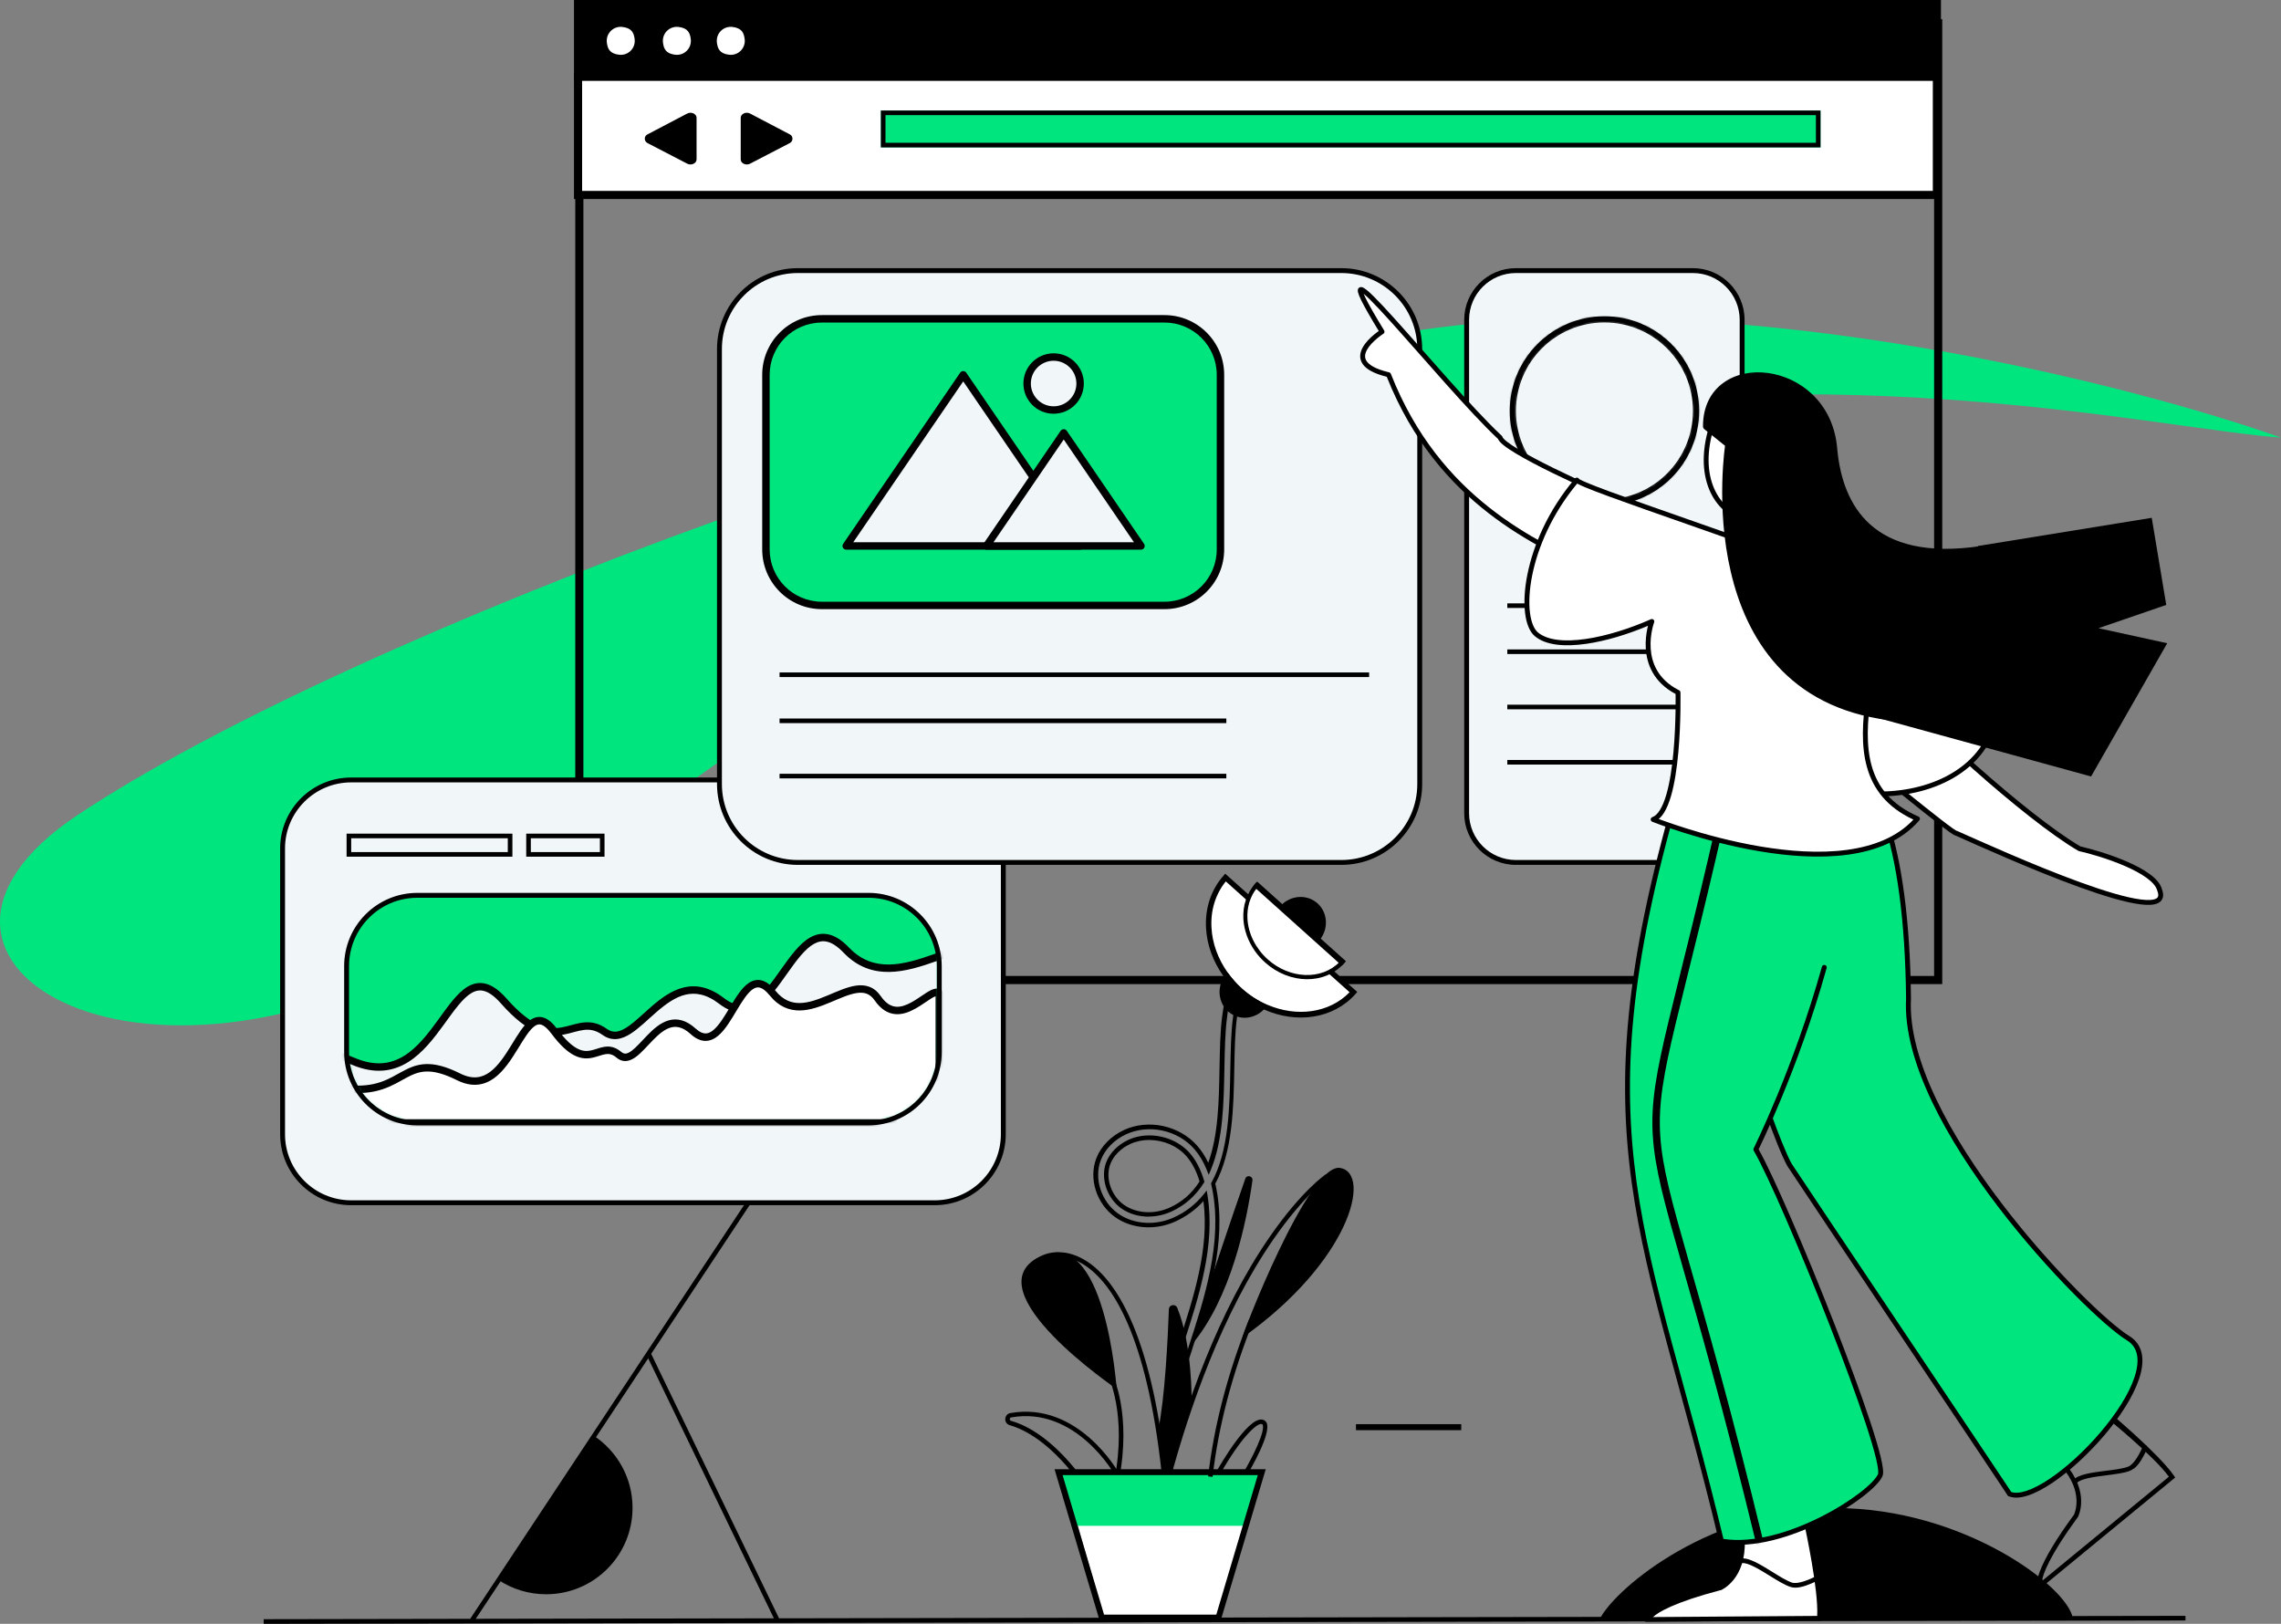 <svg width="545" height="388" viewBox="0 0 545 388" fill="none" xmlns="http://www.w3.org/2000/svg">
<rect x="0" y="0" width="545" height="388" fill="#808080" stroke="none"/>
<path d="M344.846 78.125C419.375 68.906 509.336 91.908 545 104.562C516.387 102.528 441.382 84.605 349.93 101.144C235.614 121.819 194.857 170.331 112.273 222.866C36.031 271.366 -34.716 230.131 18.58 194.718C84.891 150.656 251.686 89.649 344.846 78.125Z" fill="#00E57E"/>
<path d="M382.358 386.597H495.236C493.987 379.102 469.057 360.335 438.52 360.335C409.259 360.335 386.578 378.907 382.358 386.597Z" fill="black"/>
<path d="M522.173 386.088L63 386.889L63.002 388L522.175 387.198L522.173 386.088Z" fill="black"/>
<path d="M185.142 276.815L112.314 386.847L113.24 387.46L186.068 277.428L185.142 276.815Z" fill="black"/>
<path d="M155.401 323.105L154.402 323.589L185.14 387.174L186.14 386.69L155.401 323.105Z" fill="black"/>
<path d="M119.097 377.519C122.373 379.685 126.288 380.934 130.48 380.934C141.889 380.934 151.134 371.69 151.134 360.28C151.134 353.089 147.442 346.76 141.862 343.04L119.07 377.492L119.097 377.519Z" fill="black"/>
<path d="M464.06 235.139H137.448V4.581H464.06V235.139ZM139.391 233.196H462.117V6.496H139.391V233.196Z" fill="black"/>
<path d="M462.783 0.944H138.114V18.378H462.783V0.944Z" fill="black"/>
<path d="M463.755 19.35H137.142V0H463.755V19.35ZM139.085 17.406H461.812V1.916H139.085V17.406Z" fill="black"/>
<path d="M462.784 18.378H138.114V46.584H462.784V18.378Z" fill="white"/>
<path d="M463.755 47.555H137.142V17.407H463.755V47.555ZM139.086 45.612H461.812V19.322H139.086V45.612Z" fill="black"/>
<path d="M151.633 9.328C151.911 11.521 150.079 13.353 147.886 13.076C145.693 12.798 145.193 11.688 144.998 10.188C144.721 7.995 146.553 6.163 148.746 6.441C150.939 6.718 151.439 7.829 151.633 9.328Z" fill="white"/>
<path d="M165.043 9.328C165.321 11.521 163.488 13.353 161.295 13.076C159.102 12.798 158.602 11.688 158.408 10.188C158.13 7.995 159.963 6.163 162.156 6.441C164.349 6.718 164.849 7.829 165.043 9.328Z" fill="white"/>
<path d="M177.924 9.328C178.201 11.521 176.369 13.353 174.176 13.076C171.983 12.798 171.483 11.688 171.289 10.188C171.011 7.995 172.843 6.163 175.036 6.441C177.229 6.718 177.729 7.829 177.924 9.328Z" fill="white"/>
<path d="M154.687 32.12L164.21 27.123C165.181 26.623 166.431 27.206 166.431 28.15V38.089C166.431 39.032 165.181 39.615 164.21 39.116L154.687 34.174C153.855 33.73 153.855 32.536 154.687 32.12Z" fill="black"/>
<path d="M188.723 32.12L179.201 27.123C178.23 26.623 176.98 27.206 176.98 28.15V38.089C176.98 39.032 178.23 39.615 179.201 39.116L188.723 34.174C189.556 33.73 189.556 32.536 188.723 32.12Z" fill="black"/>
<path d="M210.47 26.413H434.976V35.217H210.47V26.413Z" fill="#00E57E"/>
<path d="M434.976 26.413V35.217H210.47V26.413H434.976ZM211.57 34.116H433.876V27.513H211.57V34.116Z" fill="black"/>
<path d="M223.341 186.362H83.896C74.85 186.362 67.517 193.696 67.517 202.742V271.007C67.517 280.053 74.85 287.386 83.896 287.386H223.341C232.387 287.386 239.721 280.053 239.721 271.007V202.742C239.721 193.696 232.387 186.362 223.341 186.362Z" fill="#F1F6F9"/>
<path d="M239.138 202.742C239.138 194.018 232.065 186.945 223.341 186.945H83.896C75.172 186.945 68.099 194.018 68.099 202.742V271.007C68.099 279.731 75.172 286.803 83.896 286.803H223.341C232.065 286.803 239.137 279.731 239.138 271.007V202.742ZM240.304 271.007C240.304 280.375 232.709 287.969 223.341 287.969H83.896C74.528 287.969 66.934 280.375 66.934 271.007V202.742C66.934 193.374 74.528 185.78 83.896 185.78H223.341C232.709 185.78 240.304 193.374 240.304 202.742V271.007Z" fill="black"/>
<path d="M207.517 213.929H99.72C90.383 213.929 82.813 221.499 82.813 230.836V251.407C82.813 260.744 90.383 268.314 99.72 268.314H207.517C216.855 268.314 224.424 260.744 224.424 251.407V230.836C224.424 221.499 216.855 213.929 207.517 213.929Z" fill="#00E57E"/>
<mask id="mask0_19_15448" style="mask-type:luminance" maskUnits="userSpaceOnUse" x="82" y="213" width="143" height="56">
<path d="M207.517 213.929H99.72C90.383 213.929 82.813 221.499 82.813 230.836V251.407C82.813 260.744 90.383 268.314 99.72 268.314H207.517C216.855 268.314 224.424 260.744 224.424 251.407V230.836C224.424 221.499 216.855 213.929 207.517 213.929Z" fill="white"/>
</mask>
<g mask="url(#mask0_19_15448)">
<path d="M42.476 268.231V257.376C65.101 259.347 63.491 244.717 84.423 253.6C105.355 262.456 107.438 224.534 120.347 239.164C133.256 253.795 137.003 241.219 144.499 246.577C152.022 251.935 159.24 229.059 172.399 239.164C185.558 249.27 189.556 213.79 202.187 227.005C214.791 240.192 233.03 218.149 241.636 228.643C250.214 239.164 261.208 224.728 264.706 227.005V268.231H42.476Z" fill="#F1F6F9"/>
<path d="M193.623 223.974C194.957 223.233 196.426 222.909 198.023 223.283C199.544 223.639 201.082 224.604 202.675 226.231L202.968 226.535C205.893 229.521 209.101 230.504 212.446 230.46C215.899 230.414 219.503 229.273 223.114 227.996C226.661 226.742 230.265 225.333 233.505 224.933C236.768 224.53 239.823 225.13 242.21 227.944L242.323 228.08L242.325 228.081C244.332 230.544 246.41 231.477 248.43 231.619C250.497 231.765 252.62 231.093 254.697 230.112C255.73 229.625 256.731 229.072 257.692 228.525C258.641 227.984 259.573 227.437 260.419 226.993C261.261 226.552 262.091 226.172 262.855 225.989C263.618 225.807 264.461 225.785 265.19 226.26C265.442 226.424 265.594 226.704 265.594 227.005V268.231C265.594 268.721 265.197 269.119 264.706 269.119H42.476C41.985 269.119 41.587 268.721 41.587 268.231V257.376C41.587 257.127 41.692 256.889 41.876 256.721C42.059 256.553 42.305 256.469 42.553 256.491C48.108 256.975 52.141 256.438 55.388 255.514C58.662 254.582 61.143 253.262 63.716 252.088C66.273 250.921 68.871 249.928 72.194 249.832C75.509 249.735 79.463 250.53 84.769 252.782C89.738 254.884 93.488 254.197 96.582 252.269C99.754 250.293 102.287 246.984 104.675 243.695C105.851 242.075 106.999 240.451 108.142 239.071C109.283 237.694 110.479 236.485 111.784 235.725C113.122 234.947 114.593 234.635 116.199 235.093C117.763 235.54 119.344 236.686 121.013 238.577C124.191 242.179 126.741 244.031 128.857 244.923C130.944 245.802 132.673 245.774 134.291 245.474C135.12 245.321 135.908 245.099 136.737 244.876C137.549 244.658 138.398 244.441 139.27 244.334C141.072 244.113 142.941 244.371 145.016 245.854C145.79 246.405 146.512 246.569 147.231 246.498C147.98 246.424 148.794 246.087 149.705 245.508C150.614 244.93 151.561 244.15 152.576 243.255C153.561 242.386 154.664 241.359 155.756 240.418C157.963 238.514 160.472 236.643 163.337 235.95C166.276 235.239 169.465 235.791 172.94 238.46C174.477 239.64 175.799 240.094 176.954 240.113C178.109 240.132 179.214 239.717 180.319 238.942C182.586 237.352 184.617 234.435 186.766 231.405C187.82 229.92 188.894 228.422 190.008 227.13C191.118 225.841 192.311 224.703 193.623 223.974ZM197.618 225.013C196.528 224.758 195.509 224.959 194.486 225.527C193.441 226.108 192.408 227.066 191.354 228.289C190.303 229.509 189.274 230.94 188.216 232.432C186.141 235.357 183.917 238.589 181.339 240.397C180.021 241.32 178.556 241.916 176.925 241.89C175.293 241.863 173.611 241.215 171.858 239.869C168.754 237.485 166.106 237.107 163.755 237.676C161.332 238.263 159.098 239.881 156.916 241.763C155.813 242.715 154.809 243.655 153.751 244.588C152.723 245.495 151.69 246.352 150.658 247.007C149.629 247.662 148.542 248.154 147.405 248.266C146.238 248.381 145.09 248.088 143.984 247.3L143.982 247.299C142.309 246.104 140.898 245.924 139.486 246.097C138.751 246.187 138.01 246.374 137.197 246.592C136.4 246.806 135.529 247.052 134.614 247.221C132.745 247.567 130.649 247.605 128.167 246.56C125.716 245.527 122.957 243.465 119.68 239.752C118.122 237.985 116.814 237.116 115.711 236.802C114.651 236.499 113.678 236.68 112.678 237.261C111.646 237.861 110.611 238.877 109.511 240.205C108.414 241.528 107.312 243.087 106.113 244.739C103.749 247.995 101.031 251.591 97.522 253.777C93.934 256.012 89.575 256.744 84.077 254.418L84.076 254.418C78.917 252.228 75.223 251.521 72.246 251.608C69.277 251.694 66.938 252.571 64.453 253.704C61.984 254.831 59.317 256.243 55.875 257.223C52.603 258.154 48.636 258.698 43.364 258.336V267.342H263.817V227.646C263.676 227.643 263.497 227.663 263.269 227.717C262.729 227.847 262.059 228.14 261.244 228.567C260.434 228.992 259.553 229.51 258.571 230.069C257.6 230.621 256.551 231.202 255.455 231.719C253.275 232.748 250.822 233.569 248.305 233.392C245.742 233.211 243.229 232.002 240.948 229.204C239.048 226.89 236.642 226.336 233.723 226.696C230.729 227.065 227.371 228.375 223.707 229.671C220.107 230.945 216.25 232.186 212.47 232.236C208.635 232.288 204.885 231.113 201.545 227.619C200.035 226.039 198.735 225.274 197.618 225.013Z" fill="black"/>
<path d="M82.814 268.314V260.152C97.222 261.651 96.222 250.63 109.548 257.292C122.873 263.955 124.234 235.416 132.451 246.438C140.668 257.459 143.056 247.992 147.859 252.018C152.634 256.043 157.27 238.831 165.626 246.438C174.01 254.044 176.564 227.366 184.587 237.276C192.61 247.215 204.242 230.614 209.711 238.526C215.18 246.438 222.176 235.583 224.425 237.276V268.314H82.814Z" fill="white"/>
<path d="M178.93 234.855C179.84 234.255 180.892 233.964 182.047 234.28C183.157 234.584 184.22 235.411 185.278 236.718L185.278 236.719C187.112 238.99 189.083 239.695 191.115 239.664C193.227 239.632 195.458 238.805 197.764 237.842C199.994 236.91 202.351 235.821 204.479 235.511C205.569 235.353 206.665 235.386 207.704 235.777C208.753 236.172 209.67 236.905 210.442 238.021C211.696 239.835 212.939 240.451 214.075 240.545C215.269 240.645 216.536 240.186 217.843 239.458C218.488 239.098 219.116 238.688 219.727 238.277C220.326 237.874 220.931 237.455 221.478 237.115C222.019 236.78 222.585 236.47 223.127 236.315C223.678 236.157 224.364 236.119 224.959 236.567C225.182 236.735 225.313 236.998 225.313 237.277V268.314C225.313 268.805 224.915 269.202 224.425 269.202H82.814C82.323 269.202 81.925 268.805 81.925 268.314V260.152C81.925 259.901 82.032 259.661 82.219 259.492C82.406 259.324 82.656 259.243 82.906 259.269C86.388 259.631 88.899 259.235 90.913 258.559C92.959 257.872 94.501 256.902 96.165 256.004C97.808 255.118 99.53 254.332 101.743 254.252C103.948 254.172 106.536 254.794 109.945 256.498C111.492 257.272 112.806 257.506 113.94 257.402C115.075 257.299 116.103 256.851 117.066 256.142C119.034 254.695 120.627 252.252 122.159 249.765C122.907 248.55 123.645 247.32 124.38 246.275C125.11 245.238 125.896 244.292 126.778 243.689C127.698 243.058 128.767 242.775 129.939 243.172C131.041 243.545 132.096 244.475 133.163 245.907C135.179 248.61 136.769 249.962 138.046 250.599C139.28 251.214 140.283 251.194 141.246 250.984C141.752 250.873 142.234 250.713 142.771 250.543C143.289 250.379 143.86 250.205 144.453 250.119C145.718 249.935 147.025 250.16 148.429 251.337L148.431 251.339C148.863 251.703 149.218 251.778 149.547 251.74C149.921 251.696 150.377 251.488 150.941 251.065C151.498 250.646 152.089 250.073 152.735 249.4C153.354 248.756 154.071 247.97 154.766 247.263C156.169 245.835 157.823 244.364 159.752 243.813C161.79 243.231 163.955 243.716 166.223 245.78C167.171 246.641 167.932 246.922 168.537 246.934C169.141 246.946 169.76 246.693 170.431 246.137C171.109 245.577 171.779 244.759 172.463 243.766C173.143 242.776 173.803 241.665 174.48 240.536C175.15 239.42 175.839 238.285 176.555 237.303C177.265 236.328 178.047 235.437 178.93 234.855ZM181.578 235.994C181.026 235.842 180.497 235.95 179.908 236.338C179.292 236.745 178.658 237.432 177.991 238.349C177.329 239.258 176.678 240.326 176.004 241.451C175.337 242.561 174.646 243.727 173.926 244.772C173.209 245.815 172.429 246.791 171.564 247.507C170.692 248.228 169.672 248.733 168.501 248.71C167.33 248.686 166.177 248.137 165.029 247.096L165.028 247.095C163.119 245.357 161.571 245.141 160.24 245.521C158.8 245.932 157.43 247.087 156.033 248.508C155.328 249.225 154.701 249.919 154.016 250.631C153.359 251.315 152.687 251.975 152.008 252.485C151.335 252.99 150.58 253.407 149.754 253.505C148.883 253.607 148.049 253.34 147.288 252.699L147.195 252.623C146.242 251.857 145.474 251.766 144.708 251.877C144.274 251.94 143.828 252.072 143.308 252.237C142.808 252.395 142.231 252.587 141.625 252.719C140.363 252.995 138.929 253.024 137.254 252.189C135.622 251.375 133.832 249.777 131.739 246.969C130.753 245.646 129.967 245.057 129.37 244.855C128.843 244.677 128.353 244.763 127.782 245.154C127.172 245.572 126.535 246.3 125.834 247.297C125.139 248.285 124.44 249.45 123.672 250.697C122.17 253.134 120.411 255.888 118.119 257.573C116.953 258.431 115.624 259.033 114.102 259.172C112.579 259.311 110.936 258.98 109.151 258.087C105.898 256.461 103.613 255.962 101.808 256.027C100.01 256.093 98.582 256.719 97.009 257.568C95.457 258.405 93.713 259.493 91.478 260.243C89.415 260.936 86.937 261.344 83.702 261.12V267.426H223.537V238.048C223.254 238.143 222.886 238.333 222.414 238.625C221.904 238.941 221.351 239.326 220.719 239.751C220.099 240.169 219.42 240.612 218.708 241.009C217.302 241.793 215.654 242.459 213.928 242.316C212.143 242.167 210.461 241.173 208.98 239.031C208.385 238.17 207.743 237.69 207.078 237.44C206.402 237.185 205.629 237.14 204.734 237.27C202.892 237.538 200.815 238.493 198.449 239.481C196.162 240.437 193.638 241.402 191.142 241.44C188.566 241.48 186.074 240.533 183.897 237.836C182.949 236.665 182.177 236.158 181.578 235.994Z" fill="black"/>
</g>
<path d="M223.841 230.836C223.841 221.821 216.533 214.512 207.517 214.512H99.72C90.704 214.512 83.396 221.821 83.396 230.836V251.407C83.396 260.423 90.704 267.731 99.72 267.731H207.517C216.533 267.731 223.841 260.423 223.841 251.407V230.836ZM225.007 251.407C225.007 261.066 217.177 268.897 207.517 268.897H99.72C90.061 268.897 82.23 261.066 82.23 251.407V230.836C82.23 221.177 90.061 213.346 99.72 213.346H207.517C217.177 213.346 225.007 221.177 225.007 230.836V251.407Z" fill="black"/>
<path d="M122.428 199.194V204.697H82.809V199.194H122.428ZM83.91 203.596H121.328V200.295H83.91V203.596Z" fill="black"/>
<path d="M144.439 199.194V204.697H125.73V199.194H144.439ZM126.83 203.596H143.338V200.295H126.83V203.596Z" fill="black"/>
<path d="M212.496 195.55C212.681 195.096 213.199 194.877 213.653 195.061C216.504 196.219 218.939 198.356 220.427 201.064C220.663 201.494 220.506 202.035 220.076 202.271C219.646 202.507 219.106 202.35 218.87 201.92C217.582 199.576 215.465 197.715 212.985 196.708C212.53 196.523 212.311 196.005 212.496 195.55Z" fill="black"/>
<path d="M108.02 278.086C109.103 278.253 110.186 278.447 111.268 278.613Z" fill="black"/>
<path d="M404.477 64.656H362.196C355.695 64.656 350.425 69.926 350.425 76.427V194.302C350.425 200.803 355.695 206.073 362.196 206.073H404.477C410.978 206.073 416.248 200.803 416.248 194.302V76.427C416.248 69.926 410.978 64.656 404.477 64.656Z" fill="#F1F6F9"/>
<path d="M415.664 76.427C415.664 70.248 410.655 65.239 404.476 65.239H362.196C356.017 65.239 351.008 70.248 351.008 76.427V194.302C351.008 200.481 356.017 205.49 362.196 205.49H404.476C410.655 205.49 415.664 200.481 415.664 194.302V76.427ZM416.83 194.302C416.83 201.125 411.299 206.656 404.476 206.656H362.196C355.373 206.656 349.842 201.125 349.842 194.302V76.427C349.842 69.604 355.373 64.073 362.196 64.073H404.476C411.299 64.073 416.83 69.604 416.83 76.427V194.302Z" fill="black"/>
<path d="M383.351 120.234C395.524 120.234 405.393 110.365 405.393 98.192C405.393 86.018 395.524 76.149 383.351 76.149C371.177 76.149 361.308 86.018 361.308 98.192C361.308 110.365 371.177 120.234 383.351 120.234Z" fill="#F1F6F9"/>
<mask id="mask1_19_15448" style="mask-type:luminance" maskUnits="userSpaceOnUse" x="361" y="76" width="45" height="45">
<path d="M383.351 120.234C395.524 120.234 405.393 110.365 405.393 98.192C405.393 86.018 395.524 76.149 383.351 76.149C371.177 76.149 361.308 86.018 361.308 98.192C361.308 110.365 371.177 120.234 383.351 120.234Z" fill="white"/>
</mask>
<g mask="url(#mask1_19_15448)">
<path d="M383.351 120.234C395.525 120.234 405.394 110.365 405.394 98.192C405.394 86.018 395.525 76.149 383.351 76.149C371.177 76.149 361.308 86.018 361.308 98.192C361.308 110.365 371.177 120.234 383.351 120.234Z" fill="#F1F6F9"/>
<path d="M404.505 98.192C404.505 86.509 395.034 77.038 383.351 77.038C371.668 77.038 362.197 86.509 362.197 98.192C362.197 109.875 371.668 119.346 383.351 119.346C395.034 119.346 404.505 109.875 404.505 98.192ZM406.282 98.192C406.282 110.856 396.015 121.123 383.351 121.123C370.686 121.123 360.42 110.856 360.42 98.192C360.42 85.527 370.686 75.261 383.351 75.261C396.015 75.261 406.282 85.528 406.282 98.192Z" fill="black"/>
</g>
<path d="M404.81 98.192C404.81 86.34 395.202 76.732 383.351 76.732C371.499 76.732 361.891 86.34 361.891 98.192C361.891 110.044 371.499 119.651 383.351 119.651C395.202 119.651 404.81 110.044 404.81 98.192ZM405.976 98.192C405.976 110.688 395.846 120.817 383.351 120.817C370.855 120.817 360.725 110.688 360.725 98.192C360.725 85.696 370.855 75.566 383.351 75.566C395.846 75.567 405.976 85.696 405.976 98.192Z" fill="black"/>
<path d="M320.478 64.656H190.638C180.289 64.656 171.899 73.046 171.899 83.395V187.334C171.899 197.683 180.289 206.073 190.638 206.073H320.478C330.828 206.073 339.217 197.683 339.217 187.334V83.395C339.217 73.046 330.828 64.656 320.478 64.656Z" fill="#F1F6F9"/>
<path d="M338.634 83.395C338.634 73.368 330.506 65.239 320.478 65.239H190.638C180.611 65.239 172.482 73.368 172.482 83.395V187.334C172.482 197.361 180.611 205.49 190.638 205.49H320.478C330.506 205.49 338.634 197.361 338.634 187.334V83.395ZM339.8 187.334C339.8 198.005 331.15 206.656 320.478 206.656H190.638C179.967 206.656 171.316 198.005 171.316 187.334V83.395C171.316 72.724 179.967 64.073 190.638 64.073H320.478C331.15 64.073 339.8 72.724 339.8 83.395V187.334Z" fill="black"/>
<path d="M278.225 76.177H196.385C188.994 76.177 183.004 82.168 183.004 89.558V131.284C183.004 138.674 188.994 144.665 196.385 144.665H278.225C285.615 144.665 291.606 138.674 291.606 131.284V89.558C291.606 82.168 285.615 76.177 278.225 76.177Z" fill="#00E57E"/>
<path d="M290.718 89.558C290.718 82.659 285.125 77.066 278.225 77.066H196.385C189.485 77.066 183.892 82.659 183.892 89.558V131.284C183.892 138.183 189.485 143.776 196.385 143.776H278.225C285.125 143.776 290.718 138.183 290.718 131.284V89.558ZM292.495 131.284C292.495 139.164 286.106 145.553 278.225 145.553H196.385C188.504 145.553 182.115 139.164 182.115 131.284V89.558C182.115 81.677 188.504 75.289 196.385 75.289H278.225C286.106 75.289 292.495 81.677 292.495 89.558V131.284Z" fill="black"/>
<path d="M230.142 89.558L202.186 130.451H258.098L230.142 89.558Z" fill="#F1F6F9"/>
<path d="M230.142 88.67C230.436 88.67 230.71 88.815 230.876 89.057L258.831 129.95C259.017 130.222 259.038 130.574 258.884 130.866C258.73 131.157 258.428 131.339 258.098 131.339H202.187C201.857 131.339 201.555 131.157 201.401 130.866C201.247 130.574 201.267 130.222 201.453 129.95L229.409 89.057L229.441 89.013C229.609 88.797 229.867 88.67 230.142 88.67ZM203.87 129.562H256.415L230.142 91.132L203.87 129.562Z" fill="black"/>
<path d="M254.156 103.439L235.695 130.451H272.617L254.156 103.439Z" fill="#F1F6F9"/>
<path d="M254.156 102.551C254.449 102.551 254.723 102.696 254.889 102.938L273.35 129.95C273.536 130.222 273.556 130.574 273.403 130.866C273.249 131.157 272.946 131.339 272.617 131.339H235.694C235.365 131.339 235.062 131.157 234.909 130.866C234.755 130.574 234.775 130.222 234.961 129.95L253.422 102.938L253.455 102.894C253.622 102.678 253.881 102.551 254.156 102.551ZM237.377 129.563H270.934L254.156 105.013L237.377 129.563Z" fill="black"/>
<path d="M251.741 97.97C255.236 97.97 258.07 95.136 258.07 91.64C258.07 88.145 255.236 85.311 251.741 85.311C248.245 85.311 245.411 88.145 245.411 91.64C245.411 95.136 248.245 97.97 251.741 97.97Z" fill="#F1F6F9"/>
<path d="M257.182 91.64C257.182 88.635 254.746 86.199 251.741 86.199C248.736 86.199 246.3 88.635 246.3 91.64C246.3 94.645 248.736 97.082 251.741 97.082C254.746 97.082 257.182 94.645 257.182 91.64ZM258.959 91.64C258.959 95.627 255.727 98.858 251.741 98.858C247.754 98.858 244.523 95.627 244.523 91.64C244.523 87.654 247.754 84.422 251.741 84.422C255.727 84.422 258.959 87.654 258.959 91.64Z" fill="black"/>
<path d="M414.066 144.168V145.269H360.141V144.168H414.066Z" fill="black"/>
<path d="M414.066 155.173V156.274H360.141V155.173H414.066Z" fill="black"/>
<path d="M414.066 168.38V169.48H360.141V168.38H414.066Z" fill="black"/>
<path d="M414.066 181.586V182.686H360.141V181.586H414.066Z" fill="black"/>
<path d="M487.152 379.804L519.716 353.042L519.438 352.625C515.801 347.351 503.892 337.384 503.503 337.079L502.698 338.245C502.781 338.328 514.469 347.684 518.217 352.848L487.873 377.777C488.151 376.084 489.622 371.809 496.424 362.536L496.479 362.481C496.59 362.259 499.45 356.706 493.426 349.711L492.593 350.432C497.923 356.595 495.73 361.481 495.535 361.926C491.316 367.672 488.567 372.281 487.346 375.556C486.43 378.055 486.735 378.971 486.846 379.193L487.152 379.804Z" fill="black"/>
<path d="M509.888 350.904C511.137 349.905 512.109 348.1 512.859 346.518C512.914 346.379 512.997 346.213 513.025 346.157C512.97 346.24 512.859 346.351 512.637 346.379L512.553 345.824L512.942 345.435L512.442 345.296C512.137 345.352 512.054 345.518 511.804 346.046C511.359 346.99 509.971 349.905 508.445 350.46C507.167 350.932 505.224 351.182 503.142 351.432C499.811 351.848 496.646 352.264 495.369 353.625L496.174 354.374C497.173 353.292 500.394 352.875 503.253 352.514C505.391 352.237 507.417 351.987 508.778 351.487C509.139 351.348 509.472 351.154 509.805 350.904H509.888Z" fill="black"/>
<path d="M415.166 375.277L416.817 368.674H419.018L432.224 364.823L434.425 381.881V386.833H394.256L399.209 382.981L411.315 379.68L415.166 375.277Z" fill="white"/>
<path d="M409.558 100.885C412.918 101.69 413.251 103.217 411.113 102.856C408.976 102.495 407.365 100.358 409.558 100.885Z" fill="black"/>
<path d="M408.861 99.916C409.141 99.901 409.448 99.945 409.766 100.021L409.766 100.021C410.66 100.235 411.385 100.505 411.937 100.8C412.456 101.076 412.935 101.434 413.179 101.886C413.31 102.128 413.412 102.476 413.298 102.859C413.18 103.249 412.894 103.486 412.632 103.613C412.158 103.842 411.548 103.83 410.966 103.732C409.694 103.517 408.551 102.784 408.008 102.079C407.869 101.899 407.724 101.662 407.659 101.385C407.589 101.089 407.601 100.659 407.929 100.311C408.218 100.004 408.6 99.93 408.861 99.916Z" fill="black"/>
<path d="M411.169 112.85C413.445 120.734 424.855 110.935 414.473 108.714C413.196 108.963 411.474 109.991 411.169 112.85Z" fill="#EFF1F7"/>
<path d="M423.745 110.435C423.578 110.102 423.745 109.713 423.939 109.463C424.578 108.686 425.66 108.603 426.466 109.269C427.743 110.296 427.187 112.573 425.3 112.101C425.244 112.101 425.133 112.101 425.161 112.017C425.3 111.768 425.466 111.518 425.522 111.24C425.744 110.407 424.411 110.102 423.884 110.546C423.8 110.602 423.773 110.518 423.745 110.463V110.435Z" fill="black"/>
<path d="M395.262 125.065C385.379 117.764 388.46 118.569 381.908 127.897C373.275 143.249 384.712 139.307 390.848 140.834" fill="#00E57E"/>
<path d="M387.039 119.408C387.602 119.208 388.165 119.263 388.713 119.454C389.24 119.638 389.803 119.964 390.421 120.377C391.645 121.197 393.36 122.556 395.789 124.351C396.184 124.642 396.267 125.199 395.976 125.593C395.684 125.988 395.128 126.071 394.733 125.78C392.221 123.924 390.615 122.645 389.432 121.854C388.847 121.462 388.436 121.239 388.128 121.132C387.842 121.032 387.71 121.055 387.632 121.082C387.527 121.119 387.356 121.225 387.088 121.547C386.82 121.867 386.518 122.323 386.124 122.96C385.355 124.205 384.304 126.026 382.663 128.367C380.532 132.163 379.728 134.624 379.688 136.203C379.668 136.969 379.83 137.484 380.068 137.848C380.308 138.214 380.675 138.506 381.198 138.737C382.294 139.221 383.858 139.353 385.69 139.44C387.439 139.522 389.42 139.563 391.062 139.972C391.538 140.09 391.828 140.572 391.709 141.048C391.591 141.524 391.109 141.814 390.633 141.696C389.207 141.341 387.457 141.302 385.606 141.214C383.837 141.131 381.931 141.003 380.481 140.362C379.73 140.031 379.054 139.545 378.581 138.82C378.106 138.093 377.885 137.204 377.911 136.158C377.963 134.115 378.962 131.322 381.134 127.461C381.148 127.436 381.164 127.41 381.181 127.386C382.799 125.082 383.813 123.32 384.613 122.025C385.006 121.389 385.367 120.835 385.725 120.407C386.082 119.979 386.501 119.598 387.039 119.408Z" fill="black"/>
<path d="M455.976 167.124C457.086 170.733 484.181 195.44 496.868 202.797C501.865 203.908 514.802 207.905 515.996 212.652C519.994 222.98 477.352 203.491 467.386 199.077C466.692 199.383 443.705 180.31 442.983 179.922" fill="white"/>
<mask id="mask2_19_15448" style="mask-type:luminance" maskUnits="userSpaceOnUse" x="442" y="167" width="75" height="49">
<path d="M455.976 167.124C457.086 170.733 484.181 195.44 496.868 202.797C501.865 203.908 514.802 207.905 515.996 212.652C519.994 222.98 477.352 203.491 467.386 199.077C466.692 199.383 443.705 180.31 442.983 179.922" fill="white"/>
</mask>
<g mask="url(#mask2_19_15448)">
<path d="M450.256 195.135C454.587 192.942 449.424 179.811 456.53 179.811C463.665 179.811 464.581 168.29 464.581 168.29L440.457 169.317" fill="#EFF1F7"/>
</g>
<path d="M455.804 166.567C456.112 166.472 456.438 166.645 456.533 166.952C456.575 167.088 456.702 167.335 456.959 167.708C457.207 168.067 457.548 168.506 457.977 169.016C458.835 170.035 460.023 171.313 461.465 172.777C464.348 175.704 468.225 179.351 472.468 183.119C480.931 190.635 490.794 198.583 497.085 202.249C499.628 202.821 504.089 204.098 508.09 205.826C510.113 206.7 512.041 207.699 513.549 208.794C515.023 209.865 516.189 211.096 516.551 212.473C516.814 213.163 516.915 213.807 516.787 214.378C516.651 214.985 516.274 215.432 515.747 215.725C515.241 216.007 514.6 216.146 513.888 216.195C513.17 216.243 512.337 216.201 511.417 216.087C507.754 215.635 502.433 214.008 496.729 211.941C485.371 207.826 472.291 201.89 467.245 199.653C467.234 199.651 467.224 199.65 467.217 199.648C467.143 199.633 467.077 199.607 467.029 199.587C466.929 199.544 466.818 199.484 466.707 199.418C466.48 199.283 466.182 199.083 465.831 198.834C465.124 198.333 464.158 197.606 463.025 196.729C460.756 194.974 457.791 192.603 454.829 190.213C451.866 187.824 448.902 185.412 446.636 183.575C445.502 182.656 444.544 181.881 443.847 181.325C443.498 181.046 443.217 180.824 443.012 180.666C442.91 180.586 442.829 180.525 442.77 180.482C442.72 180.445 442.699 180.432 442.698 180.431L442.707 180.435C442.423 180.283 442.318 179.929 442.47 179.645C442.613 179.38 442.933 179.27 443.206 179.383L443.26 179.409L443.31 179.438C443.362 179.471 443.417 179.51 443.46 179.542C443.53 179.594 443.62 179.661 443.725 179.743C443.937 179.907 444.224 180.134 444.575 180.414C445.275 180.973 446.237 181.75 447.37 182.669C449.639 184.508 452.6 186.917 455.561 189.306C458.522 191.695 461.48 194.059 463.738 195.806C464.869 196.681 465.818 197.396 466.504 197.882C466.849 198.126 467.117 198.305 467.303 198.416C467.372 198.456 467.421 198.482 467.454 198.499C467.511 198.505 467.568 198.52 467.622 198.544C472.614 200.755 485.743 206.72 497.126 210.845C502.828 212.911 508.041 214.495 511.56 214.93C512.436 215.039 513.189 215.073 513.809 215.031C514.435 214.989 514.884 214.871 515.18 214.706C515.457 214.552 515.595 214.363 515.649 214.123C515.709 213.856 515.68 213.452 515.452 212.863C515.443 212.841 515.436 212.818 515.43 212.795C515.184 211.813 514.293 210.777 512.864 209.738C511.454 208.714 509.612 207.754 507.627 206.896C503.66 205.182 499.213 203.915 496.742 203.366C496.684 203.353 496.628 203.331 496.576 203.301C490.177 199.591 480.194 191.54 471.694 183.991C467.438 180.211 463.54 176.546 460.634 173.595C459.182 172.12 457.971 170.818 457.085 169.767C456.643 169.241 456.276 168.771 455.998 168.369C455.73 167.979 455.516 167.61 455.419 167.295C455.324 166.987 455.497 166.661 455.804 166.567Z" fill="black"/>
<path d="M434.294 169.261C412.363 188.916 462.111 199.521 474.715 177.201C479.99 168.317 462.611 162.432 447.703 143.86C446.954 138.502 434.294 152.382 432.295 153.382C432.24 153.271 434.267 168.956 434.267 169.289L434.294 169.261Z" fill="white"/>
<path d="M445.032 142.41C445.722 142.116 446.452 141.937 447.081 142.133C447.744 142.339 448.113 142.892 448.252 143.612C455.638 152.781 463.602 158.813 469.163 163.727C471.934 166.175 474.154 168.386 475.33 170.58C475.924 171.689 476.263 172.815 476.263 173.98C476.262 175.144 475.922 176.306 475.222 177.488C471.977 183.235 466.358 186.832 460.166 188.699C453.975 190.566 447.162 190.721 441.436 189.543C435.747 188.373 430.969 185.849 429.068 182.202C428.104 180.353 427.902 178.249 428.664 175.976C429.399 173.788 431.017 171.468 433.656 169.052C433.642 168.929 433.624 168.768 433.6 168.575C433.545 168.116 433.466 167.477 433.372 166.72C433.183 165.205 432.931 163.217 432.681 161.242C432.432 159.268 432.183 157.307 432.001 155.846C431.91 155.116 431.835 154.51 431.785 154.089C431.76 153.879 431.741 153.713 431.728 153.601C431.723 153.546 431.718 153.499 431.715 153.465C431.714 153.452 431.712 153.426 431.711 153.401C431.711 153.394 431.711 153.382 431.711 153.368C431.712 153.359 431.712 153.325 431.72 153.282C431.725 153.258 431.743 153.192 431.759 153.152C431.79 153.091 431.913 152.959 432.041 152.873L432.034 152.861C432.207 152.774 432.568 152.5 433.12 152.024C433.651 151.567 434.306 150.969 435.046 150.289C436.522 148.935 438.327 147.263 440.094 145.789C441.847 144.327 443.621 143.011 445.032 142.41ZM446.734 143.246C446.52 143.18 446.122 143.213 445.489 143.483C444.253 144.009 442.596 145.221 440.841 146.684C439.1 148.136 437.318 149.787 435.835 151.149C435.096 151.827 434.428 152.436 433.881 152.907C433.524 153.216 433.191 153.488 432.912 153.683C432.921 153.761 432.931 153.85 432.943 153.951C432.993 154.368 433.067 154.972 433.158 155.701C433.34 157.161 433.588 159.121 433.838 161.096C434.088 163.07 434.34 165.059 434.529 166.575C434.624 167.333 434.703 167.974 434.758 168.436C434.786 168.667 434.808 168.854 434.823 168.99C434.824 169.002 434.825 169.014 434.827 169.026C434.921 169.24 434.881 169.499 434.706 169.674L434.679 169.701C434.661 169.719 434.642 169.735 434.623 169.749C431.964 172.146 430.436 174.362 429.77 176.347C429.105 178.328 429.289 180.103 430.102 181.663C431.755 184.835 436.089 187.253 441.671 188.401C447.217 189.541 453.833 189.391 459.829 187.583C465.825 185.775 471.15 182.327 474.207 176.915L474.213 176.903C474.828 175.869 475.096 174.907 475.097 173.98C475.097 173.05 474.828 172.113 474.302 171.131C473.237 169.143 471.169 167.055 468.391 164.601C462.878 159.729 454.743 153.562 447.248 144.225C447.182 144.143 447.14 144.045 447.125 143.941C447.05 143.402 446.864 143.287 446.734 143.246Z" fill="black"/>
<path d="M480.128 356.956C488.984 360.787 520.937 327.335 508.445 319.728C498.645 313.759 454.393 268.342 456.003 238.609C455.226 162.043 424.133 165.458 406.061 215.373C407.532 220.259 422.357 268.841 427.548 278.308C431.101 283.777 479.989 356.567 480.156 356.984L480.128 356.956Z" fill="#00E57E"/>
<path d="M420.944 186.791C426.461 180.594 432.272 177.678 437.656 178.995C443.022 180.307 447.641 185.751 450.965 195.469C454.3 205.219 456.392 219.432 456.587 238.604C456.587 238.616 456.586 238.628 456.586 238.641C456.191 245.934 458.609 254.244 462.666 262.737C466.719 271.221 472.381 279.838 478.409 287.726C484.436 295.613 490.819 302.761 496.305 308.307C501.805 313.867 506.365 317.779 508.748 319.23C510.456 320.27 511.417 321.77 511.751 323.562C512.081 325.33 511.795 327.352 511.089 329.477C509.678 333.724 506.525 338.566 502.736 343.01C498.941 347.46 494.469 351.558 490.371 354.309C488.323 355.684 486.348 356.736 484.584 357.322C482.91 357.877 481.34 358.04 480.068 357.56C479.949 357.542 479.834 357.487 479.744 357.397L479.716 357.369C479.659 357.311 479.616 357.244 479.587 357.172C479.567 357.14 479.542 357.101 479.512 357.055C479.415 356.907 479.274 356.692 479.09 356.413C478.723 355.857 478.188 355.052 477.508 354.031C476.149 351.991 474.212 349.093 471.881 345.609C467.219 338.641 460.981 329.332 454.638 319.865C441.953 300.936 428.839 281.365 427.059 278.626C427.051 278.614 427.044 278.601 427.037 278.588C425.713 276.175 423.799 271.319 421.659 265.365C419.513 259.395 417.125 252.276 414.855 245.303C410.314 231.358 406.239 217.987 405.503 215.541C405.466 215.421 405.47 215.293 405.513 215.175C410.045 202.656 415.409 193.009 420.944 186.791ZM437.379 180.127C432.634 178.967 427.235 181.477 421.815 187.566C416.439 193.605 411.165 203.04 406.675 215.39C407.541 218.258 411.531 231.328 415.964 244.942C418.233 251.91 420.616 259.016 422.756 264.971C424.896 270.924 426.777 275.681 428.049 278.008C429.867 280.804 442.944 300.32 455.607 319.216C461.95 328.683 468.188 337.992 472.85 344.96C475.181 348.444 477.119 351.344 478.479 353.385C479.158 354.406 479.695 355.212 480.063 355.77C480.248 356.049 480.391 356.268 480.49 356.42C480.506 356.444 480.521 356.468 480.535 356.489C481.435 356.807 482.674 356.727 484.217 356.215C485.845 355.675 487.722 354.683 489.721 353.341C493.714 350.66 498.109 346.638 501.849 342.253C505.593 337.862 508.639 333.153 509.983 329.109C510.654 327.087 510.885 325.278 510.605 323.776C510.338 322.344 509.605 321.164 508.272 320.308L508.142 320.226C505.625 318.693 500.979 314.69 495.476 309.126C489.959 303.549 483.542 296.364 477.482 288.434C471.424 280.506 465.712 271.82 461.614 263.24C457.524 254.676 455.016 246.167 455.42 238.599C455.225 219.496 453.139 205.428 449.862 195.847C446.573 186.231 442.144 181.293 437.379 180.127Z" fill="black"/>
<path d="M384.601 118.541C382.603 117.903 359.144 107.492 358.422 104.549C344.875 92.001 312.394 50.165 330.217 79.259C330.217 79.259 318.807 86.477 331.771 89.531C343.848 120.235 367.75 129.951 380.604 136.419L384.601 118.541Z" fill="white"/>
<path d="M325.22 68.589C325.464 68.598 325.694 68.709 325.866 68.808C326.058 68.918 326.269 69.07 326.495 69.249C326.947 69.609 327.505 70.121 328.146 70.751C329.429 72.015 331.09 73.798 332.988 75.897C340.484 84.19 351.712 97.449 358.499 103.824L358.818 104.122L358.849 104.152C358.916 104.225 358.965 104.314 358.988 104.411C358.999 104.455 359.057 104.582 359.248 104.797C359.43 105.001 359.692 105.24 360.035 105.513C360.72 106.057 361.679 106.693 362.836 107.388C365.147 108.775 368.193 110.364 371.29 111.886C374.385 113.408 377.52 114.858 380.006 115.967C382.51 117.084 384.317 117.839 384.779 117.986C385.066 118.078 385.236 118.374 385.17 118.668L381.172 136.547C381.133 136.722 381.015 136.87 380.853 136.946C380.691 137.023 380.502 137.021 380.341 136.94C367.552 130.505 343.545 120.743 331.341 90.026C328.248 89.261 326.432 88.221 325.577 86.966C324.649 85.604 324.95 84.159 325.624 82.963C326.292 81.778 327.377 80.726 328.262 79.987C328.71 79.613 329.118 79.31 329.414 79.099C329.419 79.096 329.425 79.092 329.43 79.089C327.364 75.702 326.001 73.304 325.232 71.734C324.835 70.922 324.576 70.291 324.472 69.845C324.425 69.639 324.385 69.374 324.459 69.129C324.502 68.99 324.589 68.834 324.752 68.721C324.912 68.611 325.084 68.585 325.22 68.589ZM325.817 70.2C325.927 70.474 326.079 70.812 326.279 71.221C327.057 72.811 328.487 75.32 330.714 78.954C330.88 79.226 330.797 79.581 330.528 79.751L330.528 79.751C330.528 79.751 330.528 79.752 330.528 79.752C330.527 79.753 330.525 79.754 330.523 79.755C330.518 79.758 330.511 79.763 330.502 79.769C330.482 79.781 330.453 79.8 330.415 79.826C330.339 79.876 330.227 79.952 330.089 80.05C329.812 80.247 329.429 80.531 329.01 80.882C328.161 81.591 327.204 82.535 326.64 83.536C326.082 84.526 325.961 85.458 326.541 86.309C327.146 87.198 328.602 88.146 331.609 88.892L331.905 88.963L331.939 88.972C332.11 89.024 332.248 89.15 332.314 89.317C344.093 119.266 367.182 129.083 380.197 135.564L383.921 118.912C383.079 118.583 381.494 117.908 379.531 117.032C377.034 115.918 373.886 114.461 370.776 112.933C367.668 111.405 364.589 109.799 362.236 108.387C361.061 107.682 360.053 107.017 359.31 106.426C358.938 106.131 358.62 105.845 358.378 105.572C358.19 105.362 358.018 105.127 357.916 104.875C351.104 98.534 339.639 84.992 332.123 76.679C330.228 74.583 328.586 72.821 327.327 71.582C326.722 70.986 326.214 70.521 325.817 70.2Z" fill="black"/>
<path d="M438.431 194.497C430.685 160.794 400.647 189.971 400.647 189.971C376.745 272.478 393.79 294.854 411.308 368.227C426.327 370.809 447.425 356.984 449.258 352.431C451.09 347.878 426.299 286.304 419.525 274.644C419.525 274.644 429.103 255.405 435.877 231.142" fill="#00E57E"/>
<mask id="mask3_19_15448" style="mask-type:luminance" maskUnits="userSpaceOnUse" x="388" y="178" width="62" height="191">
<path d="M438.431 194.497C430.685 160.794 400.647 189.971 400.647 189.971C376.745 272.478 393.79 294.854 411.308 368.227C426.327 370.809 447.425 356.984 449.258 352.431C451.09 347.878 426.299 286.304 419.525 274.644C419.525 274.644 429.103 255.405 435.877 231.142" fill="white"/>
</mask>
<g mask="url(#mask3_19_15448)">
<path d="M412.55 185.699C412.655 185.22 413.129 184.917 413.608 185.023C414.087 185.128 414.391 185.602 414.285 186.081C408.03 214.484 403.375 232.043 400.416 244.371C397.453 256.717 396.204 263.769 396.679 271.287C397.156 278.835 399.37 286.894 403.469 301.262C407.561 315.601 413.499 336.13 421.36 368.517C421.475 368.994 421.183 369.475 420.706 369.59C420.229 369.706 419.749 369.413 419.633 368.936C411.781 336.585 405.851 316.085 401.761 301.749C397.679 287.442 395.397 279.179 394.906 271.399C394.412 263.59 395.723 256.309 398.688 243.956C401.657 231.586 406.299 214.082 412.55 185.699Z" fill="black"/>
</g>
<path d="M416.436 179.048C420.745 177.481 425.414 176.943 429.526 179.053C433.645 181.167 437.043 185.855 438.999 194.366C439.071 194.68 438.875 194.992 438.561 195.065C438.248 195.137 437.935 194.941 437.862 194.627C435.946 186.287 432.684 181.984 428.993 180.09C425.295 178.192 421.002 178.628 416.834 180.143C412.672 181.656 408.729 184.212 405.812 186.405C404.357 187.499 403.165 188.498 402.337 189.222C401.923 189.584 401.601 189.878 401.383 190.08C401.291 190.165 401.218 190.233 401.164 190.284C389.268 231.395 387.578 257.498 391.023 282.445C392.749 294.946 395.767 307.17 399.454 320.872C403.113 334.472 407.433 349.529 411.784 367.713C419.034 368.817 427.746 366.106 434.967 362.484C438.627 360.648 441.874 358.592 444.312 356.721C445.532 355.785 446.542 354.9 447.298 354.118C448.065 353.323 448.531 352.675 448.717 352.213C448.736 352.165 448.764 352.047 448.77 351.825C448.776 351.612 448.761 351.339 448.721 351.003C448.642 350.332 448.473 349.457 448.217 348.396C447.707 346.277 446.868 343.47 445.784 340.178C443.616 333.597 440.482 325.12 437.076 316.415C430.257 298.986 422.381 280.721 419.021 274.937C418.923 274.767 418.916 274.559 419.003 274.384L419.004 274.383C419.004 274.383 419.004 274.382 419.005 274.381C419.006 274.379 419.008 274.375 419.01 274.371C419.014 274.362 419.021 274.348 419.03 274.33C419.048 274.293 419.075 274.238 419.111 274.166C419.182 274.02 419.288 273.803 419.424 273.517C419.698 272.947 420.097 272.103 420.598 271.015C421.599 268.838 423.005 265.682 424.622 261.769C427.857 253.941 431.936 243.088 435.315 230.985C435.402 230.675 435.723 230.493 436.034 230.58C436.344 230.667 436.525 230.988 436.438 231.298C433.043 243.459 428.947 254.357 425.7 262.214C424.076 266.143 422.664 269.313 421.657 271.502C421.154 272.596 420.752 273.446 420.476 274.022C420.354 274.276 420.256 274.477 420.185 274.622C423.678 280.774 431.451 298.839 438.162 315.99C441.571 324.705 444.714 333.204 446.891 339.814C447.979 343.117 448.83 345.958 449.351 348.123C449.611 349.205 449.793 350.131 449.879 350.867C449.922 351.236 449.943 351.568 449.936 351.856C449.928 352.135 449.893 352.413 449.799 352.649C449.526 353.325 448.932 354.105 448.136 354.928C447.329 355.763 446.273 356.686 445.022 357.646C442.52 359.566 439.21 361.66 435.489 363.526C428.073 367.246 418.905 370.125 411.209 368.802C410.979 368.762 410.795 368.59 410.741 368.363C406.364 350.03 402.018 334.89 398.328 321.175C394.639 307.466 391.605 295.182 389.868 282.604C386.391 257.424 388.12 231.119 400.087 189.809L400.099 189.773C400.129 189.69 400.178 189.615 400.241 189.553L400.648 189.971C400.265 189.578 400.243 189.554 400.242 189.553L400.248 189.547C400.252 189.543 400.258 189.537 400.266 189.53C400.281 189.515 400.303 189.494 400.333 189.466C400.391 189.41 400.478 189.329 400.591 189.224C400.816 189.015 401.147 188.715 401.569 188.345C402.414 187.605 403.63 186.588 405.112 185.473C408.07 183.249 412.119 180.616 416.436 179.048Z" fill="black"/>
<path d="M376.772 114.71C364.03 129.701 362.697 147.94 367.111 151.577C372.053 155.686 384.601 152.965 394.678 148.496C394.678 148.496 390.292 160.1 400.925 165.458C400.925 165.458 401.563 193.441 394.984 195.801C394.984 195.801 441.789 214.568 458.141 195.634C431.351 184.086 458.446 148.19 443.649 139.584C424.3 131.339 376.994 116.181 376.744 114.71H376.772Z" fill="white"/>
<path d="M376.772 114.127C376.993 114.127 377.194 114.252 377.292 114.448C377.359 114.493 377.458 114.552 377.598 114.626C377.939 114.808 378.451 115.042 379.124 115.326C380.466 115.892 382.4 116.633 384.784 117.511C389.551 119.265 396.087 121.554 403.227 124.057C417.049 128.901 433.14 134.551 442.949 138.655L443.878 139.048L443.911 139.063C443.922 139.068 443.932 139.074 443.942 139.08C447.917 141.392 449.013 145.528 448.972 150.353C448.931 155.159 447.755 160.899 446.975 166.585C446.189 172.324 445.794 178.057 447.216 183.055C448.626 188.009 451.834 192.281 458.372 195.099C458.542 195.172 458.668 195.323 458.709 195.504C458.751 195.685 458.703 195.875 458.582 196.016C454.368 200.895 448.22 203.312 441.452 204.225C434.684 205.14 427.236 204.56 420.333 203.392C413.426 202.224 407.037 200.462 402.377 198.993C400.047 198.259 398.146 197.597 396.828 197.118C396.168 196.879 395.654 196.685 395.305 196.551C395.13 196.485 394.996 196.432 394.906 196.397C394.86 196.379 394.826 196.366 394.803 196.356C394.791 196.352 394.782 196.348 394.776 196.346C394.773 196.345 394.771 196.344 394.769 196.343C394.768 196.343 394.768 196.343 394.767 196.342C394.767 196.342 394.769 196.336 394.984 195.801L394.767 196.342C394.542 196.252 394.396 196.032 394.401 195.79C394.405 195.548 394.559 195.334 394.787 195.252C395.435 195.02 396.055 194.448 396.632 193.513C397.206 192.584 397.703 191.352 398.128 189.9C398.978 186.999 399.511 183.324 399.841 179.692C400.171 176.065 400.296 172.509 400.339 169.857C400.36 168.532 400.361 167.434 400.356 166.668C400.354 166.306 400.351 166.018 400.348 165.815C395.059 163.015 393.47 158.662 393.232 155.005C393.112 153.153 393.336 151.48 393.588 150.273C393.645 150 393.704 149.751 393.761 149.527C388.986 151.545 383.75 153.151 379.052 153.83C376.513 154.197 374.11 154.297 372.014 154.036C369.921 153.775 368.09 153.149 366.738 152.025V152.025C365.459 150.97 364.69 148.959 364.388 146.46C364.082 143.93 364.24 140.776 364.936 137.287C366.321 130.347 369.849 122.004 376.216 114.464C376.238 114.418 376.265 114.374 376.299 114.334C376.41 114.203 376.573 114.127 376.744 114.127H376.772ZM376.838 115.538C370.773 122.835 367.408 130.857 366.08 137.515C365.401 140.914 365.258 143.94 365.546 146.32C365.828 148.656 366.511 150.261 367.396 151.053L367.482 151.127L367.484 151.129C368.603 152.059 370.193 152.634 372.158 152.879C374.119 153.123 376.411 153.034 378.885 152.676C383.834 151.96 389.439 150.181 394.442 147.963C394.657 147.867 394.908 147.91 395.079 148.072C395.25 148.233 395.307 148.481 395.224 148.701V148.702C395.223 148.702 395.223 148.704 395.222 148.706C395.22 148.71 395.218 148.717 395.214 148.727C395.207 148.746 395.197 148.776 395.183 148.816C395.156 148.896 395.116 149.017 395.069 149.173C394.974 149.487 394.848 149.945 394.73 150.512C394.492 151.648 394.284 153.211 394.396 154.929C394.615 158.29 396.049 162.245 400.951 164.816L401.187 164.937L401.222 164.956C401.394 165.058 401.503 165.242 401.507 165.444L400.924 165.458C401.507 165.444 401.507 165.445 401.507 165.445C401.507 165.445 401.507 165.446 401.507 165.446C401.507 165.447 401.508 165.448 401.508 165.45C401.508 165.454 401.508 165.459 401.508 165.466C401.508 165.48 401.508 165.5 401.509 165.527C401.51 165.581 401.512 165.66 401.513 165.764C401.516 165.971 401.52 166.275 401.522 166.661C401.527 167.435 401.526 168.541 401.504 169.876C401.461 172.545 401.335 176.133 401.002 179.797C400.669 183.456 400.128 187.219 399.247 190.228C398.807 191.732 398.274 193.073 397.624 194.126C397.244 194.741 396.811 195.277 396.317 195.687C396.578 195.785 396.881 195.897 397.226 196.022C398.531 196.496 400.415 197.152 402.728 197.881C407.355 199.34 413.69 201.086 420.528 202.243C427.371 203.4 434.69 203.962 441.296 203.07C447.616 202.216 453.229 200.04 457.172 195.838C450.803 192.88 447.546 188.474 446.095 183.374C444.601 178.125 445.031 172.181 445.82 166.427C446.616 160.619 447.765 155.05 447.806 150.344C447.846 145.672 446.786 142.1 443.386 140.106C433.728 135.993 417.109 130.158 402.841 125.157C395.705 122.656 389.159 120.364 384.381 118.605C381.994 117.726 380.039 116.977 378.671 116.4C377.989 116.113 377.439 115.862 377.051 115.656C376.976 115.616 376.905 115.577 376.838 115.538Z" fill="black"/>
<path d="M411.002 96.749C397.288 125.593 430.518 134.476 424.272 108.325C425.299 108.825 411.335 97.221 411.002 96.749Z" fill="white"/>
<path d="M410.953 96.168C411.147 96.151 411.337 96.233 411.458 96.385C411.453 96.379 411.458 96.386 411.483 96.41C411.512 96.439 411.555 96.48 411.612 96.533C411.728 96.639 411.89 96.784 412.095 96.964C412.504 97.323 413.07 97.811 413.74 98.384C415.079 99.53 416.822 101.007 418.525 102.457C420.227 103.906 421.89 105.327 423.063 106.355C423.648 106.868 424.119 107.289 424.413 107.568C424.551 107.7 424.677 107.825 424.752 107.919C424.771 107.943 424.804 107.987 424.834 108.041C424.848 108.067 424.875 108.12 424.892 108.191C424.902 108.233 424.92 108.327 424.898 108.442C426.398 114.926 425.518 119.416 423.351 121.981C421.13 124.609 417.698 125.056 414.602 123.694C408.375 120.954 403.537 111.092 410.476 96.498C410.565 96.311 410.746 96.185 410.953 96.168ZM411.193 97.723C404.921 111.554 409.765 120.292 415.072 122.627C417.788 123.822 420.635 123.389 422.46 121.229C424.304 119.046 425.241 114.942 423.719 108.521C423.687 108.49 423.651 108.453 423.609 108.413C423.334 108.151 422.88 107.744 422.295 107.232C421.129 106.21 419.472 104.794 417.77 103.345C416.069 101.898 414.322 100.417 412.982 99.27C412.312 98.696 411.74 98.204 411.326 97.84C411.279 97.8 411.235 97.76 411.193 97.723Z" fill="black"/>
<path d="M407.782 101.857L413.112 106.132C413.112 106.132 403.757 165.153 451.423 171.205C498.895 177.229 500.338 127.203 473.632 131.312C446.926 135.42 439.291 121.123 438.07 107.159C436.265 86.366 407.782 83.951 407.782 101.857Z" fill="white"/>
<path d="M411.738 91.489C414.657 89.362 418.515 88.609 422.365 89.115C430.077 90.127 438.012 96.224 438.955 107.082L438.984 107.404C439.624 114.165 441.805 120.828 446.885 125.349C452.021 129.921 460.305 132.463 473.497 130.433C480.477 129.36 485.737 131.829 488.827 136.141C491.886 140.412 492.737 146.375 491.204 152.202C488.111 163.961 475.393 175.142 451.311 172.086C439.195 170.548 430.646 165.63 424.672 159.083C418.711 152.551 415.359 144.451 413.528 136.601C411.696 128.749 411.374 121.102 411.507 115.427C411.574 112.588 411.755 110.236 411.919 108.591C412.002 107.769 412.08 107.123 412.138 106.681C412.146 106.619 412.154 106.562 412.162 106.508L407.226 102.55C407.016 102.381 406.894 102.126 406.894 101.857C406.894 97.12 408.791 93.636 411.738 91.489ZM422.134 90.876C418.638 90.417 415.262 91.119 412.784 92.925C410.416 94.651 408.783 97.444 408.676 101.435L413.668 105.439C413.917 105.638 414.04 105.956 413.99 106.271C413.99 106.271 413.99 106.272 413.99 106.272C413.989 106.274 413.989 106.276 413.989 106.279C413.988 106.285 413.986 106.295 413.984 106.308C413.98 106.335 413.974 106.375 413.966 106.429C413.95 106.537 413.928 106.699 413.9 106.912C413.844 107.337 413.768 107.965 413.687 108.768C413.527 110.375 413.349 112.681 413.283 115.469C413.152 121.05 413.471 128.537 415.258 136.197C417.046 143.858 420.292 151.648 425.984 157.885C431.661 164.106 439.818 168.836 451.535 170.323C474.926 173.291 486.665 162.471 489.485 151.75C490.909 146.338 490.08 140.942 487.382 137.176C484.715 133.452 480.141 131.209 473.767 132.19C460.253 134.269 451.366 131.716 445.704 126.676C440.064 121.657 437.805 114.329 437.185 107.237C436.323 97.302 429.115 91.793 422.134 90.876Z" fill="black"/>
<path d="M513.663 124.359L472.944 130.962L443.23 169.48L499.356 184.888L516.965 154.073L499.356 150.221L516.965 144.168L513.663 124.359Z" fill="black"/>
<path d="M517.584 144.537L501.391 150.103L517.814 153.696L499.834 185.161L499.622 185.531L442.292 169.794L472.508 130.626L472.641 130.454L472.856 130.419L514.115 123.728L517.584 144.537ZM473.246 131.469L444.166 169.165L499.09 184.243L516.114 154.449L497.321 150.339L516.344 143.799L513.209 124.989L473.246 131.469Z" fill="black"/>
<path d="M393.068 387.521L435.21 387.216V386.716C435.738 380.331 432.739 365.09 432.656 364.59L431.296 365.007C431.296 365.118 434.516 379.748 434.183 386.105L394.901 386.383C396.178 385.245 400.009 382.857 411.141 379.942H411.224C411.474 379.804 417.165 377.305 416.888 368.061H415.777C416.027 376.222 411.252 378.665 410.836 378.86C403.923 380.664 398.898 382.496 395.9 384.329C393.624 385.689 393.29 386.605 393.235 386.827L393.096 387.493L393.068 387.521Z" fill="black"/>
<path d="M428.936 379.36C430.518 379.36 432.434 378.555 434.016 377.805C434.155 377.749 434.322 377.666 434.377 377.638C434.294 377.666 434.127 377.694 433.933 377.583L434.211 377.111L434.766 377.055L434.488 376.639C434.211 376.5 434.044 376.584 433.544 376.806C432.6 377.25 429.685 378.638 428.131 378.138C426.854 377.694 425.188 376.667 423.411 375.556C420.552 373.78 417.831 372.114 415.999 372.392L416.166 373.502C417.609 373.28 420.385 375.001 422.856 376.528C424.688 377.666 426.41 378.721 427.825 379.193C428.186 379.304 428.575 379.36 428.991 379.36H428.936Z" fill="black"/>
<path d="M297.961 214.051L292.459 209.649L289.707 214.051L288.607 221.755L290.808 229.459L298.512 238.813L307.866 242.665L314.469 242.115L320.522 239.913L323.273 237.162L317.771 232.21L320.522 229.459L300.162 211.3L297.961 214.051Z" fill="white"/>
<path d="M292.751 208.749L292.331 209.235C289.372 212.57 287.892 217.009 288.157 221.757C288.378 225.777 289.835 229.752 292.287 233.198C292.331 233.264 292.397 233.352 292.441 233.418C293.435 234.788 294.584 236.047 295.865 237.195C297.764 238.896 299.84 240.221 301.982 241.193C309.735 244.682 318.569 243.467 323.847 237.526L324.289 237.018L292.751 208.771V208.749ZM302.822 240.11C300.657 239.183 298.581 237.88 296.704 236.179C295.401 235.009 294.253 233.706 293.281 232.314C291.028 229.112 289.659 225.401 289.46 221.669C289.217 217.517 290.432 213.608 292.883 210.604L322.456 237.085C317.597 242.098 309.801 243.07 302.844 240.088L302.822 240.11Z" fill="black"/>
<path d="M315.387 224.509C317.588 221.692 317.182 217.699 314.481 215.589C311.78 213.478 307.807 214.051 305.606 216.867C303.406 219.683 303.812 223.677 306.513 225.787C309.214 227.897 313.187 227.325 315.387 224.509Z" fill="black"/>
<path d="M302.822 240.111C302.579 240.508 302.292 240.861 301.983 241.193C300.039 243.203 297.035 243.799 294.562 242.474C291.558 240.861 290.498 236.974 292.199 233.816C292.265 233.684 292.353 233.551 292.442 233.419C292.685 233.021 292.972 232.668 293.281 232.336C294.253 233.728 295.401 235.031 296.704 236.201C298.581 237.88 300.68 239.205 302.822 240.133V240.111Z" fill="black"/>
<path d="M300.26 211.488C295.887 216.413 296.925 224.518 302.601 229.598C308.255 234.677 316.383 234.788 320.756 229.841L300.26 211.488Z" fill="white"/>
<path d="M299.863 227.279C298.228 224.96 297.234 222.287 297.08 219.593C296.903 216.39 297.897 213.409 299.885 211.156L300.216 210.803L321.44 229.818L321.109 230.194C316.559 235.318 308.123 235.229 302.27 229.973C301.364 229.156 300.547 228.25 299.863 227.279ZM300.304 212.194C298.692 214.182 297.897 216.788 298.052 219.527C298.25 223.104 300.017 226.638 302.888 229.222C308.189 233.971 315.764 234.236 320.027 229.885L300.282 212.194H300.304Z" fill="black"/>
<path d="M283.099 328.1L279.698 326.973L279.853 326.465C280.405 324.721 281.001 322.865 281.531 321.231C285.197 309.967 288.996 298.328 287.539 286.998C285.705 289.03 283.453 290.665 280.847 291.857C276.076 294.044 270.422 293.646 266.469 290.841C262.008 287.683 260.064 281.654 261.941 276.773C263.046 273.902 265.453 271.45 268.523 270.014C274.376 267.32 281.73 268.888 286.037 273.747C287.075 274.917 287.958 276.287 288.687 277.833C291.094 271.229 291.249 263.035 291.381 255.107C291.47 250.645 291.536 246.449 292.022 242.783C292.177 241.612 292.353 240.574 292.53 239.603L292.64 239.073L296.13 239.779L296.019 240.309C295.843 241.193 295.688 242.164 295.534 243.269C295.07 246.714 295.003 250.822 294.915 255.151C294.738 264.515 294.562 275.116 290.366 282.824C290.454 283.222 290.542 283.619 290.631 284.039C293.126 296.981 288.731 310.431 284.866 322.313V322.357C284.27 324.146 283.718 325.825 283.188 327.503L283.033 328.011L283.099 328.1ZM281.045 326.289L282.415 326.73C282.901 325.206 283.386 323.683 283.916 322.092V322.048C287.759 310.299 292.11 296.981 289.681 284.304C289.592 283.84 289.482 283.376 289.394 282.935L289.35 282.736L289.46 282.559C293.612 275.072 293.811 264.515 293.965 255.217C294.054 250.844 294.12 246.714 294.584 243.203C294.716 242.297 294.827 241.458 294.981 240.707L293.59 240.42C293.435 241.215 293.303 242.054 293.192 243.004C292.707 246.604 292.64 250.778 292.552 255.195C292.397 263.323 292.243 272.51 289.305 279.511L288.797 280.704L288.312 279.489C287.539 277.546 286.523 275.889 285.33 274.52C281.332 269.992 274.486 268.535 269.053 271.03C266.226 272.333 264.017 274.586 263.024 277.192C261.323 281.609 263.112 287.109 267.176 289.98C270.82 292.564 276.054 292.917 280.493 290.885C283.32 289.604 285.683 287.749 287.561 285.408L288.312 284.458L288.51 285.651C290.432 297.577 286.478 309.769 282.636 321.54C282.15 323.02 281.62 324.676 281.112 326.267L281.045 326.289ZM274.442 290.709C272.079 290.709 269.782 290.046 267.926 288.743C264.459 286.292 262.869 281.455 264.304 277.722C265.166 275.47 267.109 273.504 269.605 272.356C271.129 271.649 272.852 271.295 274.618 271.295C278.329 271.295 281.907 272.864 284.248 275.492C285.75 277.192 286.92 279.467 287.715 282.184L287.781 282.404L287.649 282.603C285.728 285.695 283.121 288.014 279.875 289.494C278.13 290.289 276.275 290.687 274.442 290.687V290.709ZM274.618 272.378C273.006 272.378 271.416 272.709 270.047 273.349C267.794 274.387 266.071 276.132 265.298 278.12C264.039 281.411 265.453 285.695 268.545 287.882C271.504 289.958 275.767 290.223 279.433 288.566C282.459 287.197 284.8 285.143 286.611 282.294C285.882 279.82 284.8 277.789 283.453 276.243C281.332 273.835 278.042 272.4 274.641 272.4L274.618 272.378Z" fill="black"/>
<path d="M263.845 386.833L255.591 357.669L299.062 361.521L290.808 386.833H263.845Z" fill="white"/>
<path d="M296.881 319.596C296.351 319.972 312.583 277.722 320.225 279.069C327.867 280.417 322.478 301.464 296.881 319.596Z" fill="black"/>
<path d="M279.764 352.968L278.726 352.681C283.099 336.492 290.962 313.391 303.484 295.369C310.994 284.547 316.559 280.726 316.802 280.571L317.398 281.455C317.332 281.499 311.722 285.364 304.302 296.053C291.889 313.943 284.115 336.89 279.742 352.968H279.764Z" fill="black"/>
<path d="M297.985 352.46L297.057 351.908C299.399 347.999 302.38 341.837 301.673 340.423C301.629 340.335 301.563 340.269 301.386 340.247C300.26 340.114 296.572 343.317 291.404 352.438L290.476 351.908C291.713 349.699 298.073 338.767 301.519 339.187C302.027 339.253 302.402 339.518 302.623 339.96C303.816 342.389 298.957 350.804 297.963 352.46H297.985Z" fill="black"/>
<path d="M257.171 353.145C250.612 344.597 244.869 341.572 241.247 340.534C240.585 340.335 240.143 339.739 240.187 339.032C240.231 338.325 240.717 337.751 241.402 337.64C257.657 334.769 267.198 351.731 267.286 351.908L266.359 352.416C266.27 352.261 257.083 335.94 241.601 338.678C241.291 338.723 241.269 338.988 241.269 339.076C241.269 339.164 241.269 339.407 241.556 339.496C245.355 340.556 251.296 343.692 258.054 352.482L257.215 353.122L257.171 353.145Z" fill="black"/>
<path d="M267.33 353.763L266.27 353.564C269.34 337.817 264.746 328.696 264.702 328.608L265.651 328.122C265.85 328.497 270.466 337.663 267.33 353.785V353.763Z" fill="black"/>
<path d="M277.887 355.243C274.574 320.259 266.226 307.383 259.799 302.745C255.492 299.653 252.201 300.36 252.157 300.36L251.914 299.322C252.069 299.278 255.735 298.505 260.417 301.884C267.021 306.654 275.59 319.751 278.947 355.132L277.887 355.243Z" fill="black"/>
<path d="M284.712 335.078C284.712 335.078 284.955 321.496 281.288 312.507C280.847 311.447 279.323 311.712 279.279 312.86C279.036 319.729 278.351 333.82 276.739 341.704L278.682 358.843C280.184 350.008 282.017 341.792 284.69 335.056L284.712 335.078Z" fill="black"/>
<path d="M288.864 307.229C288.864 307.229 294.054 291.548 297.543 281.631C297.897 280.615 299.399 280.991 299.244 282.073C297.853 292.034 294.12 310.166 284.69 321.363L288.864 307.229Z" fill="black"/>
<path d="M301.474 351.753L297.654 364.585H256.751L252.93 351.753H301.474Z" fill="#00E57E"/>
<path d="M291.669 387.245H262.737L251.959 351.046H302.424L291.647 387.245H291.669ZM263.797 385.809H290.609L300.525 352.46H253.88L263.797 385.809Z" fill="black"/>
<path d="M300.37 210.643L299.411 211.712L320.617 230.739L321.576 229.67L300.37 210.643Z" fill="black"/>
<path d="M266.8 331.876C266.8 331.876 264.128 292.166 248.248 300.338C232.369 308.509 266.8 331.876 266.8 331.876Z" fill="black"/>
<path d="M289.725 352.879L288.665 352.769C290.034 340.754 293.325 328.122 298.471 315.201L299.465 315.599C294.363 328.431 291.072 340.975 289.725 352.902V352.879Z" fill="black"/>
<path d="M349.136 340.291H323.98V341.726H349.136V340.291Z" fill="black"/>
<path d="M408.564 96.296L407.463 101.798L413.516 106.2L412.966 109.502V123.809L415.167 141.417L421.22 153.523L432.225 164.528L443.23 169.48L470.743 145.269L475.145 131.512L460.288 132.062L449.833 129.311L442.68 122.708L439.378 113.904L437.177 101.798L432.775 94.645L423.421 90.243H418.468L412.966 91.894L408.564 96.296Z" fill="black"/>
<path d="M327.125 160.676V161.777H186.258V160.676H327.125Z" fill="black"/>
<path d="M293.009 171.681V172.782H186.258V171.681H293.009Z" fill="black"/>
<path d="M293.009 184.887V185.988H186.258V184.887H293.009Z" fill="black"/>
</svg>
